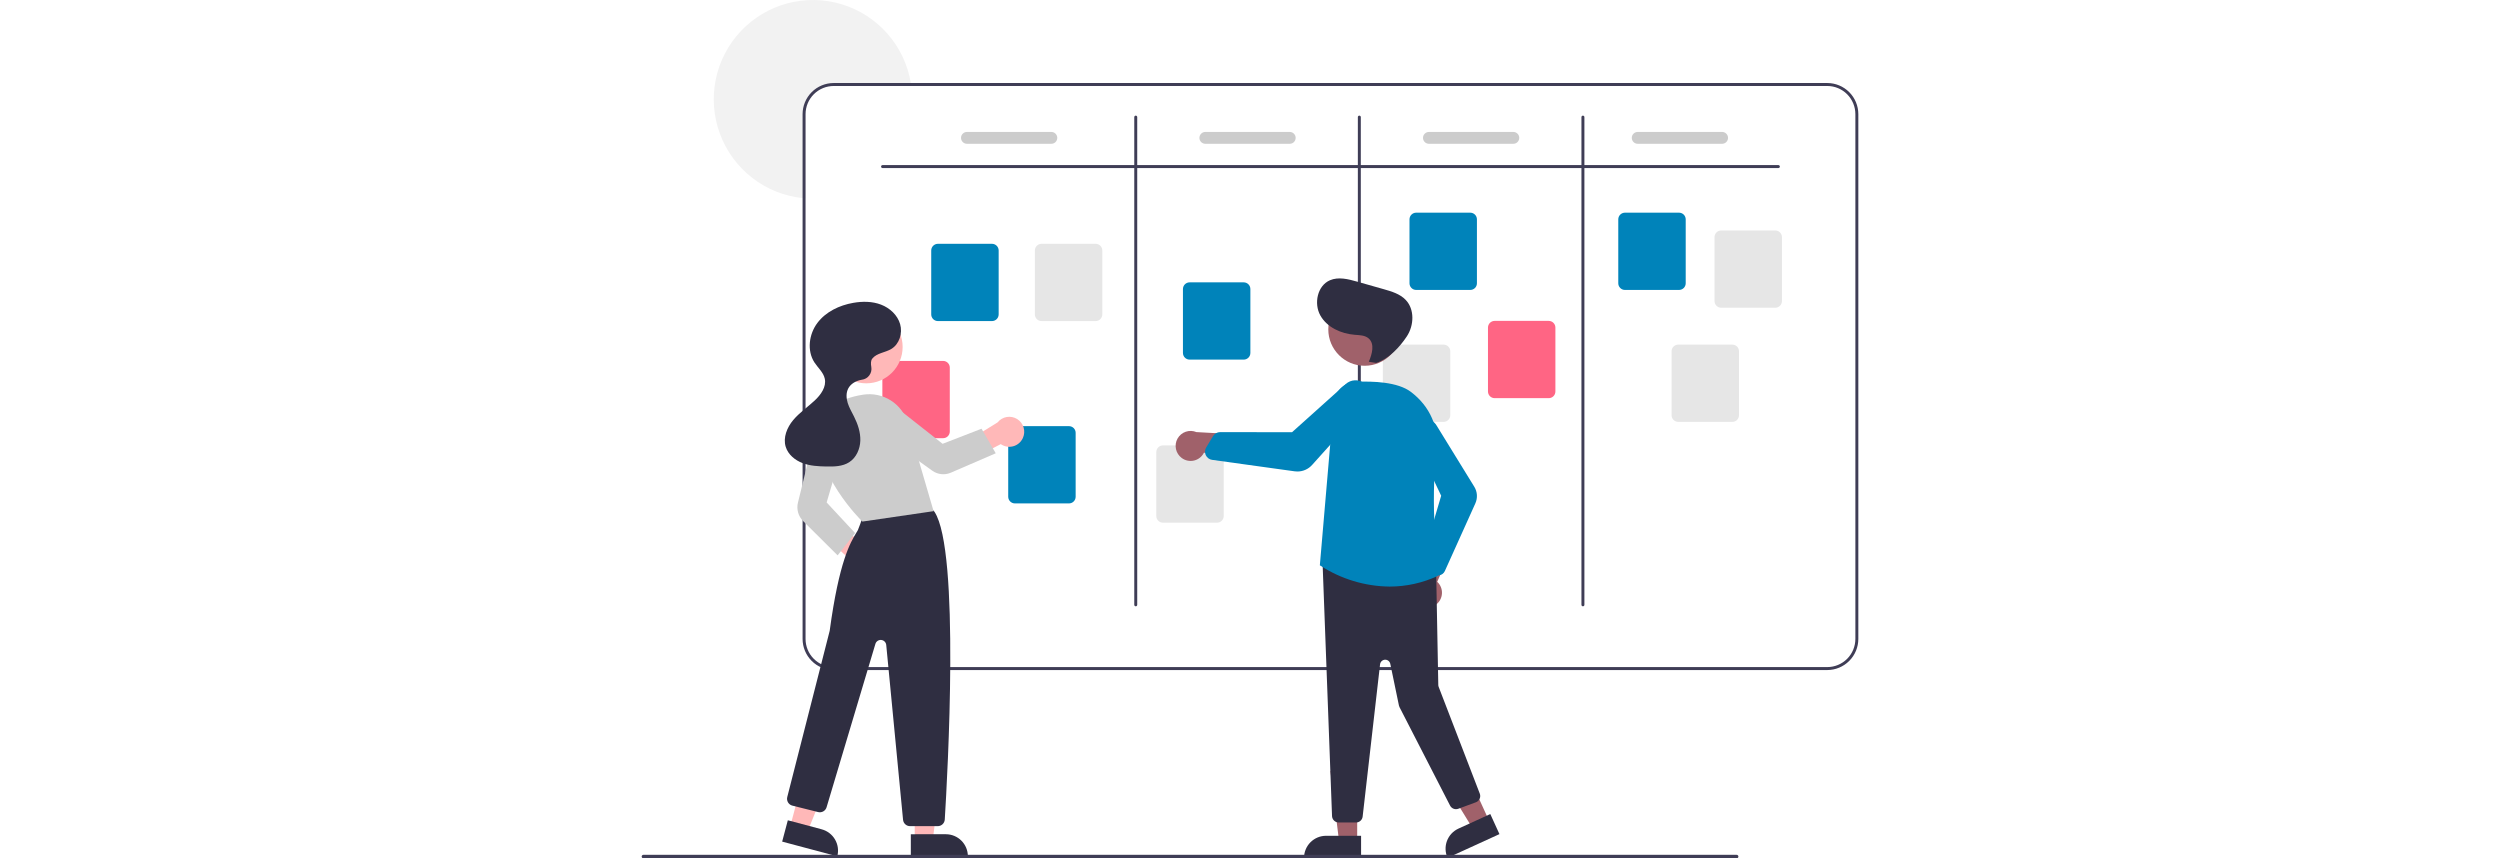 <svg width="300" height="103" viewBox="0 0 300 103" fill="none" xmlns="http://www.w3.org/2000/svg">
<g clip-path="url(#clip0_3014:1369)">
<path d="M109.352 10.318H100.042C99.147 10.318 98.288 10.675 97.655 11.309C97.022 11.942 96.666 12.801 96.666 13.697V23.803C96.547 23.796 96.427 23.786 96.31 23.771C94.105 23.539 92.007 22.695 90.255 21.333C88.503 19.971 87.166 18.146 86.395 16.065C85.623 13.983 85.448 11.727 85.888 9.55C86.329 7.374 87.368 5.364 88.889 3.748C90.409 2.131 92.351 0.972 94.494 0.401C96.638 -0.17 98.898 -0.13 101.02 0.516C103.142 1.162 105.041 2.388 106.504 4.057C107.967 5.726 108.935 7.771 109.299 9.962C109.319 10.079 109.336 10.198 109.352 10.318Z" fill="#F2F2F2"/>
<path d="M219.269 9.962H100.042C99.052 9.963 98.104 10.357 97.404 11.057C96.705 11.758 96.311 12.707 96.31 13.697V76.671C96.311 77.661 96.705 78.611 97.404 79.311C98.104 80.011 99.052 80.405 100.042 80.406H219.269C220.258 80.405 221.206 80.011 221.906 79.311C222.605 78.611 222.999 77.661 223 76.671V13.697C222.999 12.707 222.605 11.758 221.906 11.057C221.206 10.357 220.258 9.963 219.269 9.962ZM222.645 76.671C222.644 77.567 222.288 78.426 221.655 79.06C221.022 79.693 220.164 80.05 219.269 80.05H100.042C99.146 80.05 98.288 79.693 97.655 79.06C97.022 78.426 96.666 77.567 96.666 76.671V13.697C96.666 12.801 97.022 11.942 97.655 11.308C98.288 10.675 99.146 10.318 100.042 10.318H219.269C220.164 10.318 221.022 10.675 221.655 11.308C222.288 11.942 222.644 12.801 222.645 13.697V76.671Z" fill="#3F3D56"/>
<path d="M213.405 20.167H105.905C105.858 20.167 105.813 20.149 105.78 20.115C105.746 20.082 105.728 20.037 105.728 19.989C105.728 19.942 105.746 19.897 105.78 19.864C105.813 19.83 105.858 19.811 105.905 19.811H213.405C213.452 19.811 213.497 19.83 213.531 19.864C213.564 19.897 213.583 19.942 213.583 19.989C213.583 20.037 213.564 20.082 213.531 20.115C213.497 20.149 213.452 20.167 213.405 20.167Z" fill="#3F3D56"/>
<path d="M136.29 72.757C136.242 72.757 136.197 72.738 136.164 72.705C136.131 72.671 136.112 72.626 136.112 72.579V14.053C136.112 14.006 136.131 13.961 136.164 13.928C136.197 13.894 136.242 13.875 136.29 13.875C136.337 13.875 136.382 13.894 136.415 13.928C136.448 13.961 136.467 14.006 136.467 14.053V72.579C136.467 72.626 136.448 72.671 136.415 72.705C136.382 72.738 136.337 72.757 136.29 72.757Z" fill="#3F3D56"/>
<path d="M163.12 72.757C163.073 72.757 163.028 72.738 162.994 72.705C162.961 72.671 162.942 72.626 162.942 72.579V14.053C162.942 14.006 162.961 13.961 162.994 13.928C163.028 13.894 163.073 13.875 163.12 13.875C163.167 13.875 163.212 13.894 163.246 13.928C163.279 13.961 163.298 14.006 163.298 14.053V72.579C163.298 72.626 163.279 72.671 163.246 72.705C163.212 72.738 163.167 72.757 163.12 72.757Z" fill="#3F3D56"/>
<path d="M189.951 72.757C189.903 72.757 189.858 72.738 189.825 72.705C189.792 72.671 189.773 72.626 189.773 72.579V14.053C189.773 14.006 189.792 13.961 189.825 13.928C189.858 13.894 189.903 13.875 189.951 13.875C189.998 13.875 190.043 13.894 190.076 13.928C190.109 13.961 190.128 14.006 190.128 14.053V72.579C190.128 72.626 190.109 72.671 190.076 72.705C190.043 72.738 189.998 72.757 189.951 72.757Z" fill="#3F3D56"/>
<path d="M119.039 38.529H112.546C112.334 38.529 112.131 38.444 111.981 38.294C111.831 38.144 111.747 37.941 111.747 37.728V30.058C111.747 29.846 111.831 29.642 111.981 29.492C112.131 29.342 112.334 29.257 112.546 29.257H119.039C119.251 29.257 119.454 29.342 119.604 29.492C119.754 29.642 119.838 29.846 119.839 30.058V37.728C119.838 37.941 119.754 38.144 119.604 38.294C119.454 38.444 119.251 38.529 119.039 38.529Z" fill="#0083BA"/>
<path d="M128.279 60.409H121.786C121.574 60.409 121.371 60.325 121.221 60.175C121.071 60.024 120.987 59.821 120.986 59.609V51.938C120.987 51.726 121.071 51.522 121.221 51.372C121.371 51.222 121.574 51.138 121.786 51.138H128.279C128.491 51.138 128.694 51.222 128.844 51.372C128.994 51.522 129.078 51.726 129.078 51.938V59.609C129.078 59.821 128.994 60.024 128.844 60.175C128.694 60.325 128.491 60.409 128.279 60.409Z" fill="#0083BA"/>
<path d="M149.246 43.154H142.753C142.541 43.154 142.338 43.069 142.188 42.919C142.038 42.769 141.954 42.566 141.953 42.353V34.683C141.954 34.471 142.038 34.267 142.188 34.117C142.338 33.967 142.541 33.883 142.753 33.882H149.246C149.458 33.883 149.661 33.967 149.811 34.117C149.961 34.267 150.045 34.471 150.045 34.683V42.353C150.045 42.566 149.961 42.769 149.811 42.919C149.661 43.069 149.458 43.154 149.246 43.154Z" fill="#0083BA"/>
<path d="M176.431 34.793H169.939C169.727 34.793 169.524 34.708 169.374 34.558C169.224 34.408 169.14 34.205 169.139 33.992V26.322C169.14 26.11 169.224 25.906 169.374 25.756C169.524 25.606 169.727 25.522 169.939 25.521H176.431C176.643 25.522 176.847 25.606 176.997 25.756C177.147 25.906 177.231 26.11 177.231 26.322V33.992C177.231 34.205 177.147 34.408 176.997 34.558C176.847 34.708 176.643 34.793 176.431 34.793Z" fill="#0083BA"/>
<path d="M201.485 34.793H194.992C194.78 34.793 194.577 34.708 194.427 34.558C194.277 34.408 194.193 34.205 194.193 33.992V26.322C194.193 26.11 194.277 25.906 194.427 25.756C194.577 25.606 194.78 25.522 194.992 25.521H201.485C201.697 25.522 201.9 25.606 202.05 25.756C202.2 25.906 202.284 26.11 202.285 26.322V33.992C202.284 34.205 202.2 34.408 202.05 34.558C201.9 34.708 201.697 34.793 201.485 34.793Z" fill="#0083BA"/>
<path d="M213.035 36.928H206.542C206.33 36.927 206.127 36.843 205.977 36.693C205.827 36.543 205.743 36.339 205.742 36.127V28.457C205.743 28.244 205.827 28.041 205.977 27.891C206.127 27.741 206.33 27.656 206.542 27.656H213.035C213.247 27.656 213.45 27.741 213.6 27.891C213.75 28.041 213.834 28.244 213.834 28.457V36.127C213.834 36.339 213.75 36.543 213.6 36.693C213.45 36.843 213.247 36.927 213.035 36.928Z" fill="#E6E6E6"/>
<path d="M207.882 50.625H201.389C201.177 50.625 200.974 50.541 200.824 50.391C200.674 50.24 200.59 50.037 200.59 49.825V42.154C200.59 41.942 200.674 41.739 200.824 41.588C200.974 41.438 201.177 41.354 201.389 41.354H207.882C208.094 41.354 208.297 41.438 208.447 41.588C208.597 41.739 208.681 41.942 208.681 42.154V49.825C208.681 50.037 208.597 50.24 208.447 50.391C208.297 50.541 208.094 50.625 207.882 50.625Z" fill="#E6E6E6"/>
<path d="M185.849 47.779H179.356C179.144 47.779 178.941 47.694 178.791 47.544C178.641 47.394 178.557 47.191 178.557 46.978V39.308C178.557 39.096 178.641 38.892 178.791 38.742C178.941 38.592 179.144 38.508 179.356 38.507H185.849C186.061 38.508 186.264 38.592 186.414 38.742C186.564 38.892 186.648 39.096 186.648 39.308V46.978C186.648 47.191 186.564 47.394 186.414 47.544C186.264 47.694 186.061 47.779 185.849 47.779Z" fill="#FF6584"/>
<path d="M173.233 50.625H166.741C166.529 50.625 166.325 50.541 166.175 50.391C166.025 50.24 165.941 50.037 165.941 49.825V42.154C165.941 41.942 166.025 41.739 166.175 41.588C166.325 41.438 166.529 41.354 166.741 41.354H173.233C173.445 41.354 173.648 41.438 173.798 41.588C173.948 41.739 174.032 41.942 174.033 42.154V49.825C174.032 50.037 173.948 50.24 173.798 50.391C173.648 50.541 173.445 50.625 173.233 50.625Z" fill="#E6E6E6"/>
<path d="M146.047 62.722H139.555C139.343 62.721 139.139 62.637 138.989 62.487C138.84 62.337 138.755 62.133 138.755 61.921V54.251C138.755 54.038 138.84 53.835 138.989 53.685C139.139 53.535 139.343 53.45 139.555 53.45H146.047C146.259 53.45 146.462 53.535 146.612 53.685C146.762 53.835 146.847 54.038 146.847 54.251V61.921C146.847 62.133 146.762 62.337 146.612 62.487C146.462 62.637 146.259 62.721 146.047 62.722Z" fill="#E6E6E6"/>
<path d="M113.175 52.582H106.683C106.471 52.582 106.268 52.497 106.118 52.347C105.968 52.197 105.883 51.994 105.883 51.782V44.111C105.883 43.899 105.968 43.695 106.118 43.545C106.268 43.395 106.471 43.311 106.683 43.31H113.175C113.387 43.311 113.591 43.395 113.741 43.545C113.89 43.695 113.975 43.899 113.975 44.111V51.782C113.975 51.994 113.89 52.197 113.741 52.347C113.591 52.497 113.387 52.582 113.175 52.582Z" fill="#FF6584"/>
<path d="M131.477 38.529H124.984C124.772 38.529 124.569 38.444 124.419 38.294C124.269 38.144 124.185 37.941 124.185 37.728V30.058C124.185 29.846 124.269 29.642 124.419 29.492C124.569 29.342 124.772 29.257 124.984 29.257H131.477C131.689 29.257 131.892 29.342 132.042 29.492C132.192 29.642 132.276 29.846 132.277 30.058V37.728C132.276 37.941 132.192 38.144 132.042 38.294C131.892 38.444 131.689 38.529 131.477 38.529Z" fill="#E6E6E6"/>
<path d="M126.161 17.255H116.033C115.845 17.255 115.664 17.18 115.531 17.047C115.397 16.913 115.323 16.732 115.323 16.544C115.323 16.355 115.397 16.174 115.531 16.041C115.664 15.907 115.845 15.832 116.033 15.832H126.161C126.35 15.832 126.531 15.907 126.664 16.041C126.797 16.174 126.872 16.355 126.872 16.544C126.872 16.732 126.797 16.913 126.664 17.047C126.531 17.18 126.35 17.255 126.161 17.255Z" fill="#CCCCCC"/>
<path d="M154.769 17.255H144.641C144.452 17.255 144.271 17.18 144.138 17.047C144.005 16.913 143.93 16.732 143.93 16.544C143.93 16.355 144.005 16.174 144.138 16.041C144.271 15.907 144.452 15.832 144.641 15.832H154.769C154.957 15.832 155.138 15.907 155.271 16.041C155.405 16.174 155.479 16.355 155.479 16.544C155.479 16.732 155.405 16.913 155.271 17.047C155.138 17.18 154.957 17.255 154.769 17.255Z" fill="#CCCCCC"/>
<path d="M181.599 17.255H171.471C171.283 17.255 171.102 17.18 170.969 17.047C170.835 16.913 170.76 16.732 170.76 16.544C170.76 16.355 170.835 16.174 170.969 16.041C171.102 15.907 171.283 15.832 171.471 15.832H181.599C181.788 15.832 181.969 15.907 182.102 16.041C182.235 16.174 182.31 16.355 182.31 16.544C182.31 16.732 182.235 16.913 182.102 17.047C181.969 17.18 181.788 17.255 181.599 17.255Z" fill="#CCCCCC"/>
<path d="M206.653 17.255H196.525C196.336 17.255 196.156 17.18 196.022 17.047C195.889 16.913 195.814 16.732 195.814 16.544C195.814 16.355 195.889 16.174 196.022 16.041C196.156 15.907 196.336 15.832 196.525 15.832H206.653C206.841 15.832 207.022 15.907 207.155 16.041C207.289 16.174 207.364 16.355 207.364 16.544C207.364 16.732 207.289 16.913 207.155 17.047C207.022 17.18 206.841 17.255 206.653 17.255Z" fill="#CCCCCC"/>
<path d="M103.477 69.358C103.217 69.332 102.966 69.25 102.741 69.117C102.516 68.984 102.323 68.803 102.176 68.587C102.028 68.371 101.93 68.125 101.888 67.867C101.845 67.609 101.86 67.345 101.931 67.093L97.376 62.849L99.784 62.237L104.263 65.874C104.678 66.021 105.024 66.315 105.236 66.7C105.449 67.086 105.513 67.536 105.416 67.965C105.319 68.395 105.068 68.774 104.711 69.031C104.353 69.287 103.914 69.403 103.477 69.358Z" fill="#FFB8B8"/>
<path d="M109.766 100.731H111.944L112.981 92.319H109.766L109.766 100.731Z" fill="#FFB8B8"/>
<path d="M116.146 102.756L109.299 102.756L109.299 100.108L113.5 100.107C114.202 100.107 114.875 100.386 115.371 100.883C115.867 101.38 116.145 102.053 116.146 102.756L116.146 102.756Z" fill="#2F2E41"/>
<path d="M94.83 99.156L96.935 99.717L100.098 91.855L96.991 91.027L94.83 99.156Z" fill="#FFB8B8"/>
<path d="M100.475 102.756L93.859 100.993L94.539 98.434L98.599 99.516C99.277 99.697 99.855 100.139 100.207 100.747C100.559 101.355 100.655 102.078 100.475 102.756Z" fill="#2F2E41"/>
<path d="M112.53 99.138H109.206C108.996 99.139 108.793 99.061 108.638 98.919C108.483 98.778 108.386 98.584 108.366 98.374L106.348 77.395C106.334 77.242 106.266 77.098 106.157 76.988C106.048 76.879 105.904 76.811 105.75 76.796C105.597 76.781 105.443 76.82 105.314 76.906C105.186 76.992 105.092 77.12 105.048 77.268L99.189 96.872C99.127 97.08 98.987 97.256 98.798 97.364C98.609 97.472 98.386 97.502 98.176 97.449L95.084 96.675C94.976 96.648 94.874 96.6 94.785 96.534C94.696 96.467 94.62 96.384 94.563 96.288C94.507 96.192 94.469 96.086 94.453 95.976C94.437 95.866 94.443 95.753 94.471 95.645C94.522 95.448 99.519 75.895 99.563 75.694C100.695 67.339 102.05 65.1 102.778 63.897C102.838 63.797 102.893 63.706 102.943 63.62C103.006 63.511 103.39 62.438 103.633 61.74C103.665 61.627 103.72 61.521 103.794 61.43C103.869 61.339 103.961 61.264 104.066 61.211C107.124 59.645 110.702 60.729 111.726 61.098C111.896 61.158 112.041 61.271 112.141 61.421C115.213 66.059 113.705 92.995 113.372 98.348C113.358 98.562 113.263 98.763 113.107 98.909C112.951 99.056 112.744 99.138 112.53 99.138Z" fill="#2F2E41"/>
<path d="M103.952 46C106.362 46 108.316 44.044 108.316 41.631C108.316 39.218 106.362 37.261 103.952 37.261C101.542 37.261 99.588 39.218 99.588 41.631C99.588 44.044 101.542 46 103.952 46Z" fill="#FFB8B8"/>
<path d="M103.49 62.589L103.458 62.558C103.4 62.501 97.585 56.798 98.337 51.525C98.659 49.269 100.482 47.828 103.609 47.356C104.758 47.186 105.929 47.436 106.909 48.061C107.888 48.685 108.609 49.643 108.939 50.758L112.031 61.34L103.49 62.589Z" fill="#CCCCCC"/>
<path d="M100.514 66.645L96.37 62.523C96.087 62.239 95.881 61.888 95.773 61.502C95.665 61.116 95.657 60.708 95.752 60.319L97.758 52.15C97.818 51.905 97.927 51.675 98.08 51.475C98.232 51.274 98.424 51.107 98.644 50.984C98.863 50.86 99.106 50.783 99.356 50.757C99.606 50.732 99.86 50.758 100.1 50.834C100.557 50.981 100.939 51.301 101.165 51.726C101.391 52.151 101.443 52.647 101.31 53.109L99.198 60.296L102.613 63.967L100.514 66.645Z" fill="#CCCCCC"/>
<path d="M122.737 52.578C122.627 52.815 122.467 53.025 122.268 53.194C122.068 53.363 121.834 53.486 121.582 53.554C121.33 53.622 121.066 53.635 120.808 53.59C120.551 53.545 120.307 53.444 120.092 53.294L114.561 56.164L114.806 53.726L119.709 50.688C119.984 50.344 120.376 50.114 120.809 50.04C121.243 49.966 121.688 50.053 122.061 50.286C122.435 50.519 122.71 50.881 122.834 51.303C122.959 51.726 122.924 52.179 122.737 52.578H122.737Z" fill="#FFB8B8"/>
<path d="M119.488 54.392L114.096 56.725C113.737 56.879 113.345 56.938 112.957 56.897C112.568 56.855 112.197 56.714 111.879 56.487L105.023 51.569C104.818 51.422 104.646 51.234 104.516 51.018C104.387 50.802 104.303 50.562 104.27 50.312C104.237 50.062 104.256 49.808 104.325 49.566C104.394 49.323 104.512 49.098 104.672 48.903C104.979 48.532 105.418 48.296 105.896 48.244C106.374 48.192 106.853 48.328 107.232 48.624L113.112 53.257L117.785 51.446L119.488 54.392Z" fill="#CCCCCC"/>
<path d="M104.676 43.031C105.214 42.355 106.22 42.319 106.959 41.873C107.928 41.29 108.328 39.986 108.016 38.898C107.704 37.81 106.784 36.962 105.728 36.557C104.673 36.151 103.498 36.147 102.385 36.343C100.727 36.634 99.095 37.409 98.084 38.756C97.072 40.104 96.815 42.077 97.731 43.49C98.153 44.14 98.803 44.676 98.971 45.432C99.192 46.425 98.496 47.382 97.751 48.073C96.903 48.861 95.929 49.52 95.185 50.408C94.442 51.295 93.946 52.508 94.285 53.616C94.569 54.544 95.397 55.227 96.304 55.569C97.211 55.912 98.199 55.961 99.168 55.98C100.109 55.999 101.109 55.976 101.902 55.468C102.751 54.924 103.204 53.892 103.238 52.884C103.271 51.875 102.935 50.887 102.483 49.985C102.215 49.447 101.902 48.926 101.723 48.352C101.545 47.778 101.514 47.126 101.8 46.597C102.101 46.041 102.709 45.706 103.329 45.584C103.361 45.578 103.395 45.572 103.43 45.567C103.607 45.544 103.777 45.486 103.93 45.396C104.083 45.305 104.216 45.184 104.321 45.041C104.426 44.898 104.501 44.734 104.542 44.561C104.582 44.388 104.587 44.208 104.556 44.033C104.485 43.639 104.491 43.262 104.676 43.031Z" fill="#2F2E41"/>
<path d="M162.863 100.917H160.684L159.648 92.505L162.863 92.505L162.863 100.917Z" fill="#A0616A"/>
<path d="M159.128 100.294H163.33V102.942H156.483C156.483 102.594 156.552 102.25 156.685 101.929C156.817 101.607 157.012 101.315 157.258 101.069C157.504 100.824 157.795 100.629 158.116 100.495C158.437 100.362 158.781 100.294 159.128 100.294Z" fill="#2F2E41"/>
<path d="M178.669 98.447L176.688 99.353L172.254 92.132L175.178 90.795L178.669 98.447Z" fill="#A0616A"/>
<path d="M175.013 99.433L178.835 97.686L179.934 100.094L173.706 102.942C173.562 102.626 173.481 102.284 173.469 101.937C173.457 101.589 173.513 101.242 173.634 100.917C173.755 100.591 173.94 100.292 174.176 100.037C174.413 99.783 174.698 99.578 175.013 99.433Z" fill="#2F2E41"/>
<path d="M172.325 72.554C172.534 72.396 172.705 72.195 172.828 71.964C172.951 71.734 173.021 71.478 173.035 71.217C173.049 70.956 173.005 70.695 172.907 70.453C172.809 70.21 172.659 69.993 172.467 69.814L175.028 63.997L171.775 64.549L169.842 69.989C169.564 70.33 169.422 70.762 169.441 71.202C169.46 71.642 169.639 72.059 169.946 72.375C170.252 72.692 170.663 72.884 171.101 72.917C171.54 72.95 171.975 72.821 172.325 72.554Z" fill="#A0616A"/>
<path d="M162.724 98.699H160.643C160.441 98.698 160.247 98.621 160.099 98.484C159.951 98.346 159.861 98.158 159.845 97.956L158.71 67.616C158.702 67.5 158.719 67.383 158.76 67.274C158.802 67.165 158.866 67.066 158.95 66.985C159.033 66.903 159.133 66.841 159.243 66.803C159.353 66.764 159.47 66.75 159.586 66.761L171.621 68.041C171.816 68.06 171.997 68.15 172.131 68.294C172.264 68.438 172.339 68.626 172.343 68.822L172.595 82.206C172.597 82.278 172.611 82.35 172.637 82.418L177.574 95.236C177.612 95.335 177.63 95.44 177.627 95.546C177.624 95.652 177.6 95.757 177.556 95.854C177.512 95.95 177.45 96.037 177.372 96.11C177.295 96.182 177.204 96.238 177.104 96.275L174.995 97.052C174.812 97.12 174.611 97.118 174.429 97.047C174.247 96.976 174.097 96.841 174.008 96.668L167.943 84.861C167.91 84.797 167.886 84.729 167.871 84.658L166.835 79.66C166.805 79.516 166.724 79.386 166.608 79.295C166.491 79.204 166.346 79.158 166.198 79.165C166.05 79.172 165.91 79.231 165.802 79.332C165.694 79.433 165.625 79.569 165.608 79.716L163.518 97.989C163.496 98.185 163.403 98.365 163.256 98.496C163.11 98.627 162.92 98.699 162.724 98.699Z" fill="#2F2E41"/>
<path d="M163.76 43.892C166.171 43.892 168.124 41.936 168.124 39.523C168.124 37.11 166.171 35.154 163.76 35.154C161.35 35.154 159.396 37.11 159.396 39.523C159.396 41.936 161.35 43.892 163.76 43.892Z" fill="#A0616A"/>
<path d="M166.753 70.39C163.794 70.357 160.905 69.481 158.424 67.864L158.382 67.835L158.386 67.784L160.056 48.319C160.113 47.659 160.408 47.042 160.885 46.582C161.361 46.122 161.988 45.851 162.65 45.818C164.813 45.718 167.719 45.844 169.275 47.004C171.626 48.757 172.759 51.397 172.384 54.246C171.605 60.156 172.487 68.127 172.59 69.016L172.597 69.081L172.539 69.107C170.727 69.951 168.752 70.389 166.753 70.39Z" fill="#0083BA"/>
<path d="M172.57 69.049C172.447 69.049 172.325 69.023 172.213 68.974C172.1 68.924 171.999 68.852 171.916 68.761L170.961 67.718C170.858 67.605 170.786 67.467 170.751 67.317C170.717 67.168 170.721 67.012 170.764 66.865L172.941 59.489L169.629 52.526C169.474 52.2 169.436 51.831 169.522 51.48C169.597 51.172 169.763 50.895 169.999 50.684C170.236 50.472 170.53 50.338 170.844 50.298C171.158 50.258 171.476 50.314 171.758 50.459C172.039 50.603 172.27 50.83 172.42 51.109L176.915 58.41C177.097 58.706 177.205 59.043 177.227 59.39C177.249 59.738 177.186 60.085 177.043 60.402L173.381 68.526C173.32 68.66 173.228 68.777 173.111 68.867C172.994 68.956 172.857 69.015 172.711 69.038C172.665 69.046 172.617 69.049 172.57 69.049Z" fill="#0083BA"/>
<path d="M141.809 54.96C142.018 55.116 142.259 55.224 142.515 55.276C142.771 55.329 143.035 55.325 143.29 55.264C143.544 55.204 143.781 55.088 143.986 54.925C144.19 54.763 144.357 54.557 144.474 54.323L150.77 55.141L149.323 52.172L143.566 51.851C143.16 51.681 142.706 51.665 142.29 51.808C141.874 51.95 141.524 52.241 141.308 52.624C141.091 53.007 141.023 53.456 141.115 53.887C141.207 54.318 141.454 54.699 141.809 54.96V54.96Z" fill="#A0616A"/>
<path d="M155.688 56.581C155.578 56.581 155.469 56.573 155.36 56.558L145.454 55.183C145.292 55.16 145.138 55.098 145.006 55.002C144.875 54.905 144.769 54.777 144.699 54.629C144.676 54.582 144.657 54.532 144.642 54.482H144.642C144.604 54.35 144.593 54.212 144.611 54.077C144.628 53.941 144.674 53.811 144.744 53.693L145.564 52.333C145.652 52.187 145.776 52.067 145.924 51.983C146.072 51.9 146.239 51.855 146.409 51.855H146.411L155.045 51.865L161.494 46.08C161.794 45.812 162.177 45.655 162.579 45.636C162.932 45.619 163.282 45.711 163.582 45.897C163.882 46.084 164.119 46.357 164.261 46.681C164.403 47.005 164.443 47.364 164.377 47.712C164.31 48.059 164.141 48.378 163.889 48.627L157.454 55.792C157.232 56.04 156.959 56.239 156.655 56.375C156.351 56.511 156.021 56.581 155.688 56.581Z" fill="#0083BA"/>
<path d="M164.256 43.41C164.655 42.486 164.993 41.255 164.228 40.602C163.784 40.223 163.145 40.222 162.564 40.175C160.926 40.042 159.24 39.288 158.439 37.851C157.639 36.415 158.086 34.279 159.596 33.63C160.614 33.194 161.781 33.491 162.847 33.794L166.046 34.702C166.997 34.972 167.995 35.269 168.679 35.983C169.771 37.121 169.689 39.045 168.822 40.362C167.955 41.68 166.65 43.054 165.155 43.554L164.256 43.41Z" fill="#2F2E41"/>
<path d="M208.396 103H77.212C77.184 103 77.156 102.995 77.13 102.984C77.105 102.973 77.081 102.958 77.062 102.938C77.042 102.918 77.026 102.895 77.016 102.869C77.005 102.844 76.999 102.816 76.999 102.788C76.999 102.76 77.005 102.733 77.016 102.707C77.026 102.681 77.042 102.658 77.062 102.638C77.081 102.619 77.105 102.603 77.13 102.592C77.156 102.582 77.184 102.576 77.212 102.576H208.396C208.424 102.576 208.451 102.582 208.477 102.592C208.503 102.603 208.526 102.619 208.546 102.638C208.565 102.658 208.581 102.681 208.592 102.707C208.602 102.733 208.608 102.76 208.608 102.788C208.608 102.816 208.602 102.844 208.592 102.869C208.581 102.895 208.565 102.918 208.546 102.938C208.526 102.958 208.503 102.973 208.477 102.984C208.451 102.995 208.424 103 208.396 103Z" fill="#3F3D56"/>
</g>
<defs>
<clipPath id="clip0_3014:1369">
<rect width="146" height="103" fill="white" transform="translate(77)"/>
</clipPath>
</defs>
</svg>
